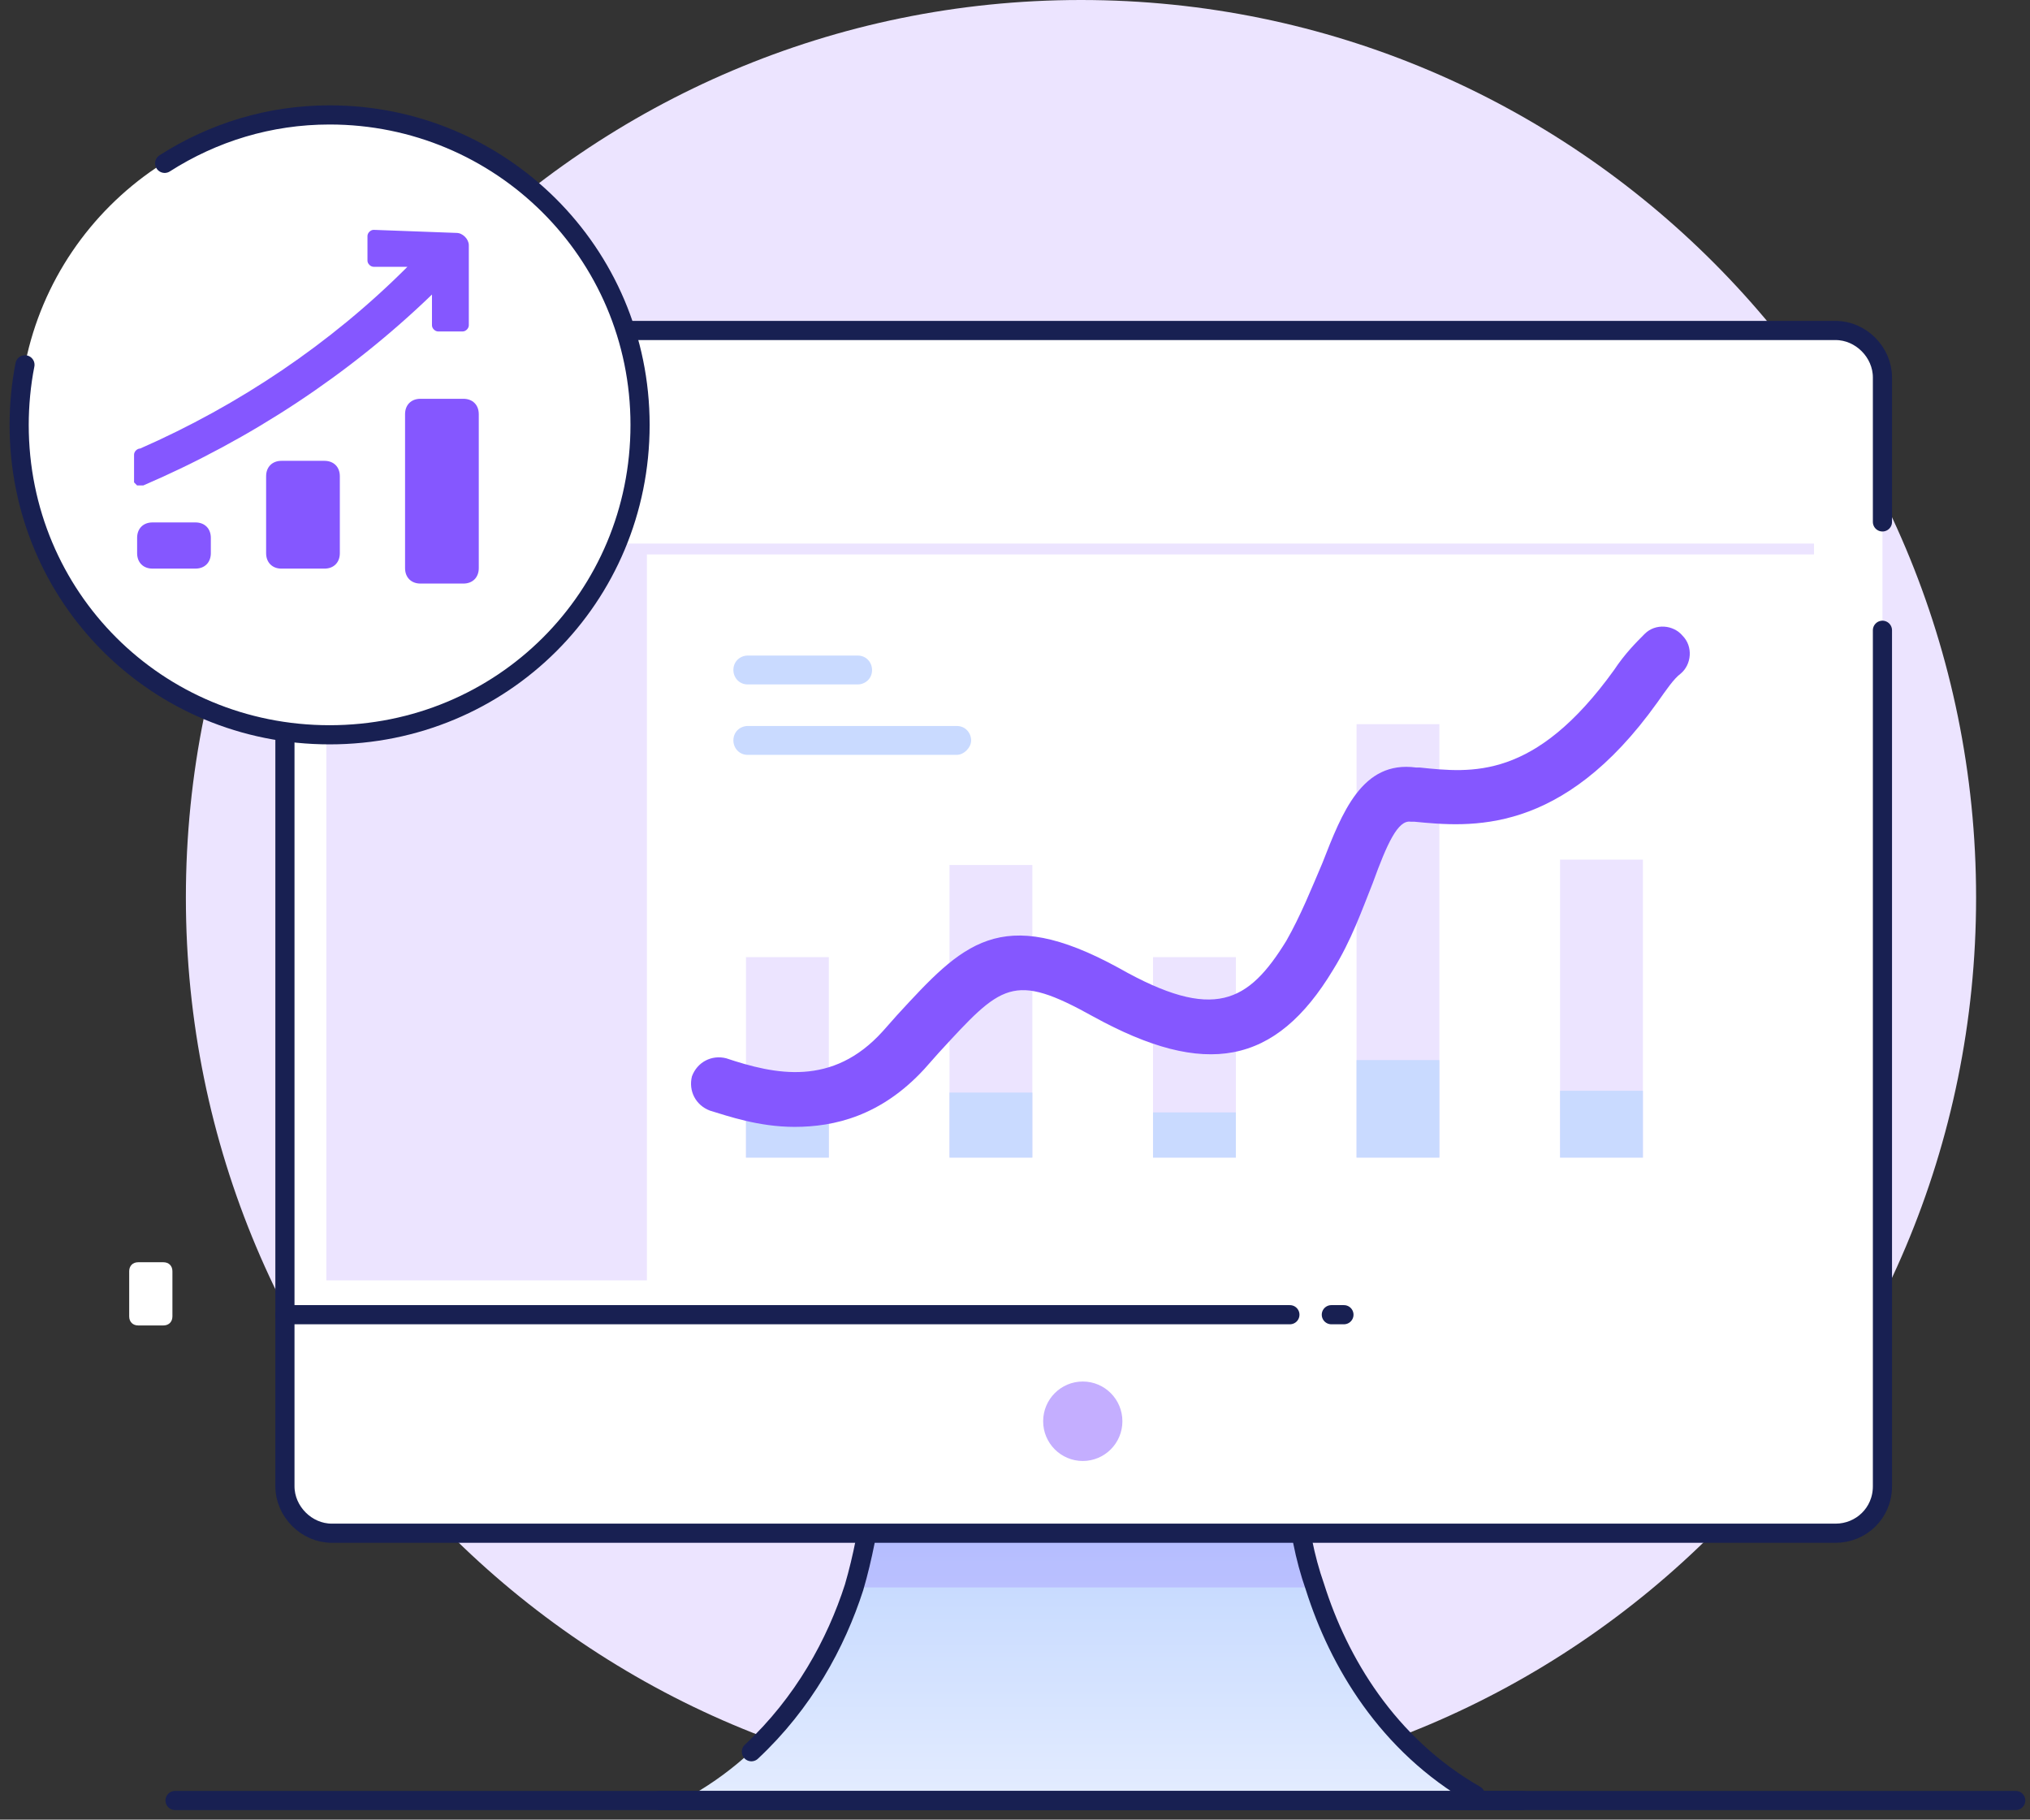 <svg width="106" height="95" viewBox="0 0 106 95" fill="none" xmlns="http://www.w3.org/2000/svg">
<rect x="0" y="0" width="106" height="95" fill="#333333" stroke="none"/>
<path d="M56.445 93.717C82.259 93.717 103.185 72.738 103.185 46.859C103.185 20.979 82.259 0 56.445 0C30.632 0 9.706 20.979 9.706 46.859C9.706 72.738 30.632 93.717 56.445 93.717Z" fill="#ECE4FF"/>
<path d="M76.947 93.717C70.27 93.906 62.182 93.717 56.539 93.623C50.897 93.717 42.809 93.906 36.132 93.717C40.74 91.077 43.279 86.74 44.502 82.875C44.972 81.272 45.254 79.669 45.442 78.349H67.637C67.731 79.669 68.013 81.272 68.577 82.875C69.8 86.835 72.339 91.077 76.947 93.717Z" fill="url(#paint0_linear_1919_5073)"/>
<path d="M34.439 94H79.486" stroke="#182052" stroke-miterlimit="10" stroke-linecap="round" stroke-linejoin="round"/>
<path opacity="0.2" d="M68.577 82.875H44.596C45.066 81.272 45.348 79.669 45.536 78.349H67.73C67.825 79.763 68.107 81.272 68.577 82.875Z" fill="#8557FF"/>
<path d="M39.235 91.454C41.963 88.909 43.655 85.797 44.596 82.875C45.066 81.272 45.348 79.669 45.536 78.349H67.731C67.825 79.669 68.107 81.272 68.671 82.875C69.894 86.74 72.433 91.077 77.041 93.717" stroke="#182052" stroke-miterlimit="10" stroke-linecap="round" stroke-linejoin="round"/>
<path d="M98.295 19.705V77.595C98.295 79.009 97.166 80.046 95.85 80.046H17.323C16.006 80.046 14.878 78.915 14.878 77.595V19.705C14.878 18.385 16.006 17.254 17.323 17.254H95.85C97.166 17.254 98.295 18.385 98.295 19.705Z" fill="white"/>
<path d="M98.295 32.905V77.595C98.295 79.009 97.166 80.046 95.85 80.046H17.323C16.006 80.046 14.878 78.915 14.878 77.595V19.705C14.878 18.385 16.006 17.254 17.323 17.254H95.85C97.166 17.254 98.295 18.385 98.295 19.705V27.248" stroke="#182052" stroke-miterlimit="10" stroke-linecap="round" stroke-linejoin="round"/>
<path d="M67.354 68.638H14.878" stroke="#182052" stroke-miterlimit="10" stroke-linecap="round" stroke-linejoin="round"/>
<path d="M70.176 68.638H69.518" stroke="#182052" stroke-miterlimit="10" stroke-linecap="round" stroke-linejoin="round"/>
<path d="M56.539 76.275C57.682 76.275 58.608 75.346 58.608 74.201C58.608 73.055 57.682 72.126 56.539 72.126C55.397 72.126 54.47 73.055 54.47 74.201C54.47 75.346 55.397 76.275 56.539 76.275Z" fill="#C4AEFF"/>
<path d="M21.649 25.551C22.324 25.551 22.871 25.002 22.871 24.325C22.871 23.648 22.324 23.099 21.649 23.099C20.974 23.099 20.426 23.648 20.426 24.325C20.426 25.002 20.974 25.551 21.649 25.551Z" fill="#8557FF"/>
<path d="M25.599 25.551C26.274 25.551 26.821 25.002 26.821 24.325C26.821 23.648 26.274 23.099 25.599 23.099C24.923 23.099 24.376 23.648 24.376 24.325C24.376 25.002 24.923 25.551 25.599 25.551Z" fill="#8557FF"/>
<path d="M29.549 25.551C30.224 25.551 30.771 25.002 30.771 24.325C30.771 23.648 30.224 23.099 29.549 23.099C28.874 23.099 28.326 23.648 28.326 24.325C28.326 25.002 28.874 25.551 29.549 25.551Z" fill="#FFD15B"/>
<path d="M25.599 36.676C26.741 36.676 27.668 35.747 27.668 34.602C27.668 33.456 26.741 32.528 25.599 32.528C24.456 32.528 23.53 33.456 23.53 34.602C23.53 35.747 24.456 36.676 25.599 36.676Z" fill="white"/>
<path d="M31.241 39.787H19.862C19.58 39.787 19.392 39.599 19.392 39.316C19.392 39.033 19.58 38.844 19.862 38.844H31.335C31.617 38.844 31.805 39.033 31.805 39.316C31.805 39.504 31.523 39.787 31.241 39.787Z" fill="white"/>
<path d="M31.241 42.71H19.862C19.58 42.71 19.392 42.522 19.392 42.239C19.392 41.956 19.58 41.767 19.862 41.767H31.335C31.617 41.767 31.805 41.956 31.805 42.239C31.805 42.427 31.523 42.71 31.241 42.71Z" fill="white"/>
<path d="M31.241 45.633H19.862C19.58 45.633 19.392 45.444 19.392 45.161C19.392 44.879 19.58 44.69 19.862 44.69H31.335C31.617 44.69 31.805 44.879 31.805 45.161C31.805 45.35 31.523 45.633 31.241 45.633Z" fill="white"/>
<path d="M31.241 48.556H19.862C19.58 48.556 19.392 48.367 19.392 48.084C19.392 47.801 19.58 47.613 19.862 47.613H31.335C31.617 47.613 31.805 47.801 31.805 48.084C31.805 48.273 31.523 48.556 31.241 48.556Z" fill="white"/>
<path d="M31.241 51.478H19.862C19.58 51.478 19.392 51.29 19.392 51.007C19.392 50.724 19.58 50.536 19.862 50.536H31.335C31.617 50.536 31.805 50.724 31.805 51.007C31.805 51.196 31.523 51.478 31.241 51.478Z" fill="white"/>
<path d="M25.787 54.401H19.768C19.58 54.401 19.392 54.213 19.392 54.024V53.741C19.392 53.553 19.58 53.364 19.768 53.364H25.787C25.975 53.364 26.163 53.553 26.163 53.741V54.024C26.163 54.213 25.975 54.401 25.787 54.401Z" fill="white"/>
<path d="M43.279 49.97H38.953V60.435H43.279V49.97Z" fill="#ECE4FF"/>
<path d="M53.906 45.161H49.58V60.435H53.906V45.161Z" fill="#ECE4FF"/>
<path d="M64.533 49.97H60.207V60.435H64.533V49.97Z" fill="#ECE4FF"/>
<path d="M75.16 37.807H70.834V60.435H75.16V37.807Z" fill="#ECE4FF"/>
<path d="M85.787 44.879H81.461V60.435H85.787V44.879Z" fill="#ECE4FF"/>
<path d="M43.279 58.078H38.953V60.435H43.279V58.078Z" fill="#C9DAFF"/>
<path d="M53.906 57.041H49.58V60.435H53.906V57.041Z" fill="#C9DAFF"/>
<path d="M64.533 58.078H60.207V60.435H64.533V58.078Z" fill="#C9DAFF"/>
<path d="M75.16 55.344H70.834V60.435H75.16V55.344Z" fill="#C9DAFF"/>
<path d="M85.787 56.947H81.461V60.435H85.787V56.947Z" fill="#C9DAFF"/>
<path d="M41.492 58.832C39.611 58.832 38.012 58.267 37.072 57.984C36.32 57.701 35.943 56.947 36.131 56.193C36.414 55.438 37.166 55.061 37.918 55.25C40.457 56.098 43.467 56.758 46.1 53.835L46.852 52.987C50.238 49.31 52.213 47.141 58.42 50.536C63.404 53.364 65.191 52.327 67.166 49.121C67.918 47.801 68.483 46.387 69.047 45.067C70.081 42.427 71.116 39.693 73.937 40.07H74.125C76.852 40.353 80.144 40.73 84.282 34.979C84.846 34.13 85.41 33.565 85.881 33.093C86.445 32.528 87.385 32.622 87.856 33.188C88.42 33.753 88.326 34.696 87.761 35.167C87.385 35.45 87.009 36.016 86.539 36.676C81.555 43.653 76.758 43.181 73.843 42.899H73.655C72.997 42.804 72.432 44.03 71.68 46.104C71.116 47.519 70.551 49.121 69.611 50.63C66.602 55.627 62.934 56.287 57.103 53.081C52.871 50.724 52.307 51.384 49.015 54.967L48.263 55.815C46.006 58.267 43.561 58.832 41.492 58.832Z" fill="#8557FF"/>
<path d="M44.784 35.733H39.047C38.577 35.733 38.295 35.356 38.295 34.979C38.295 34.508 38.671 34.225 39.047 34.225H44.784C45.254 34.225 45.536 34.602 45.536 34.979C45.536 35.45 45.16 35.733 44.784 35.733Z" fill="#C9DAFF"/>
<path d="M49.956 39.41H39.047C38.577 39.41 38.295 39.033 38.295 38.656C38.295 38.184 38.671 37.902 39.047 37.902H49.956C50.427 37.902 50.709 38.279 50.709 38.656C50.709 39.033 50.333 39.41 49.956 39.41Z" fill="#C9DAFF"/>
<path d="M7.216 65.899H8.532C8.815 65.899 9.003 66.087 9.003 66.37V68.727C9.003 69.01 8.815 69.199 8.532 69.199H7.216C6.934 69.199 6.746 69.01 6.746 68.727V66.37C6.746 66.087 6.934 65.899 7.216 65.899Z" fill="white"/>
<path d="M9.141 94H105.254" stroke="#182052" stroke-miterlimit="10" stroke-linecap="round" stroke-linejoin="round"/>
<path d="M94.721 28.379H33.78H21.461H17.041V66.846H33.78V28.945H94.721V28.379Z" fill="#ECE4FF"/>
<path d="M17.212 38.362C26.165 38.362 33.423 31.118 33.423 22.181C33.423 13.244 26.165 6 17.212 6C8.258 6 1 13.244 1 22.181C1 31.118 8.258 38.362 17.212 38.362Z" fill="white"/>
<path d="M8.599 8.528C11.132 6.91 14.07 6 17.211 6C26.127 6 33.422 13.18 33.422 22.181C33.422 31.182 26.229 38.362 17.211 38.362C8.193 38.362 1 31.182 1 22.181C1 21.17 1.101 20.057 1.303 19.046" stroke="#182052" stroke-miterlimit="10" stroke-linecap="round" stroke-linejoin="round"/>
<path d="M21.954 20.82H24.198C24.679 20.82 25 21.14 25 21.623V29.662C25 30.145 24.679 30.467 24.198 30.467H21.954C21.471 30.467 21.151 30.145 21.151 29.662V21.623C21.151 21.14 21.471 20.82 21.954 20.82Z" fill="#8557FF"/>
<path d="M14.698 24.059H16.942C17.425 24.059 17.745 24.38 17.745 24.862V28.882C17.745 29.365 17.425 29.687 16.942 29.687H14.698C14.217 29.687 13.896 29.365 13.896 28.882V24.862C13.896 24.38 14.217 24.059 14.698 24.059Z" fill="#8557FF"/>
<path d="M7.961 27.275H10.207C10.688 27.275 11.009 27.596 11.009 28.078V28.882C11.009 29.364 10.688 29.686 10.207 29.686H7.961C7.48 29.686 7.16 29.364 7.16 28.882V28.078C7.16 27.596 7.48 27.275 7.961 27.275Z" fill="#8557FF"/>
<path d="M23.839 12.16C24.159 12.16 24.48 12.483 24.48 12.803V16.985C24.48 17.145 24.32 17.305 24.159 17.305H22.877C22.717 17.305 22.556 17.145 22.556 16.985V15.377C18.226 19.556 13.093 22.933 7.481 25.345C7.321 25.345 7.321 25.345 7.16 25.345L7 25.184V23.736C7 23.576 7.16 23.416 7.321 23.416C12.452 21.165 17.263 17.948 21.274 13.929H19.509C19.349 13.929 19.188 13.768 19.188 13.608V12.321C19.188 12.16 19.349 12 19.509 12L23.839 12.16Z" fill="#8557FF"/>
<defs>
<linearGradient id="paint0_linear_1919_5073" x1="56.561" y1="93.343" x2="56.561" y2="79.538" gradientUnits="userSpaceOnUse">
<stop stop-color="#E2EBFF"/>
<stop offset="0.991" stop-color="#C0D6FF"/>
</linearGradient>
</defs>
</svg>
